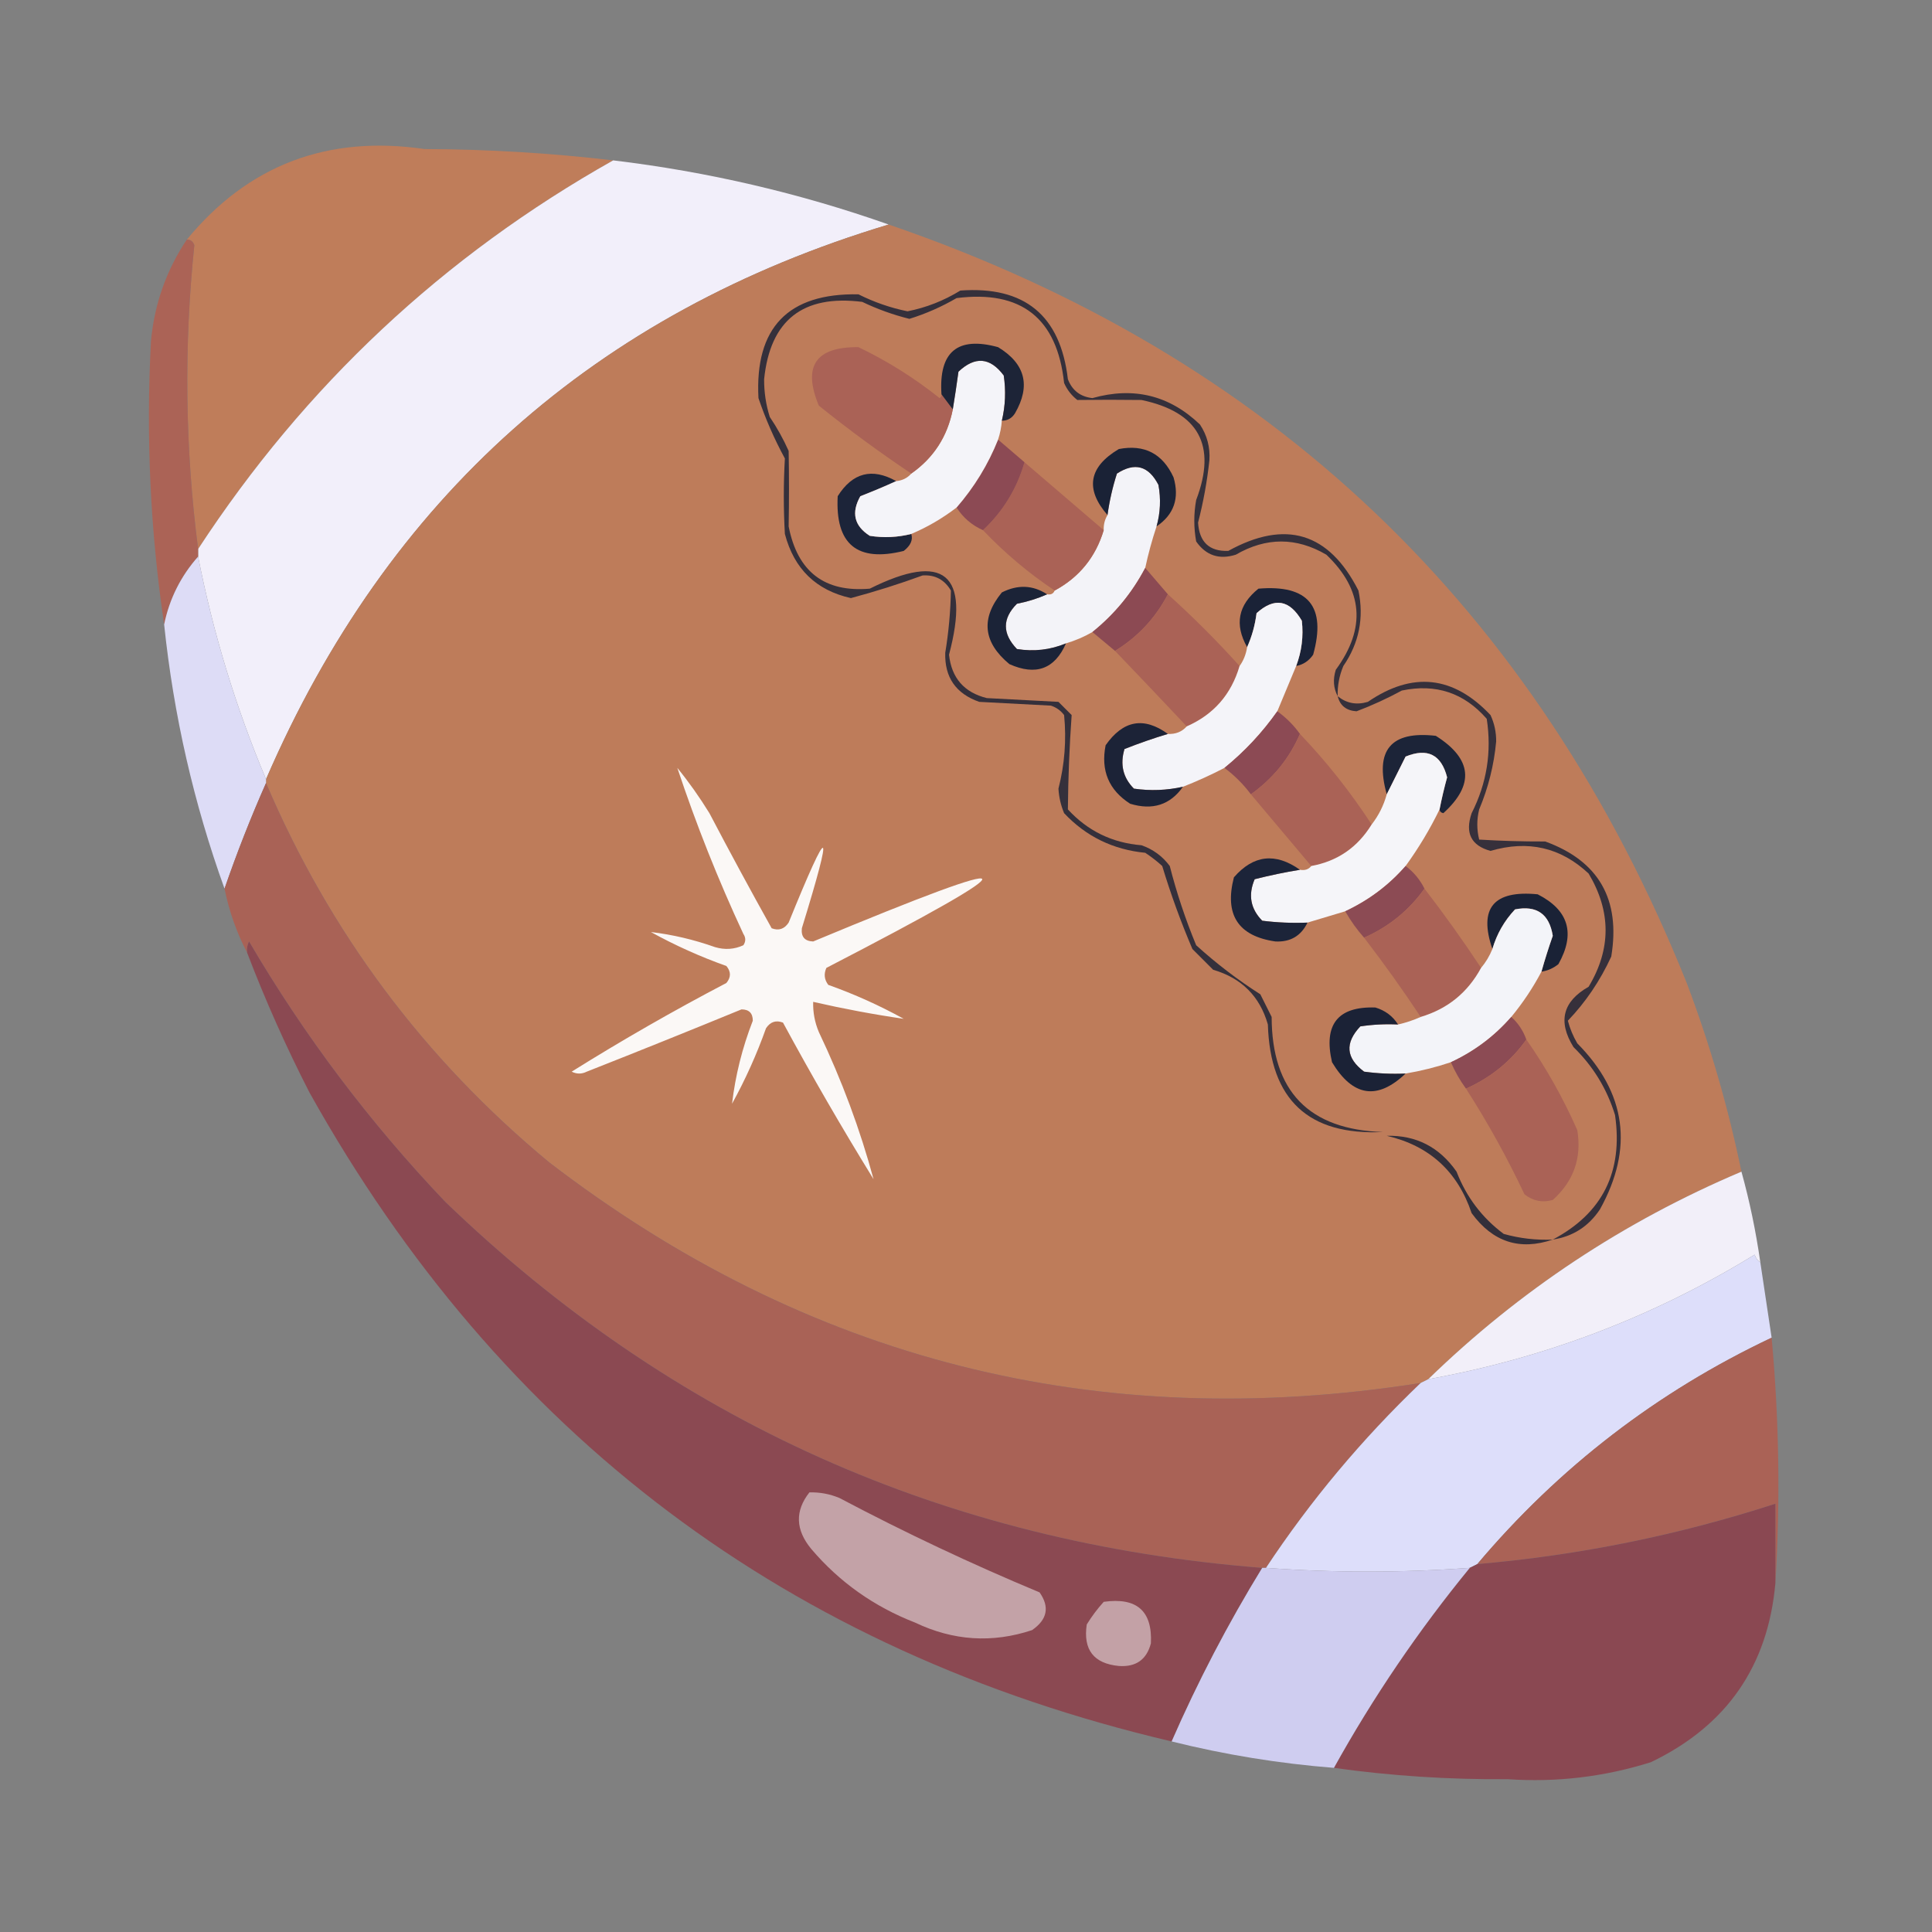 <?xml version="1.0" encoding="UTF-8"?>
<!DOCTYPE svg PUBLIC "-//W3C//DTD SVG 1.1//EN" "http://www.w3.org/Graphics/SVG/1.1/DTD/svg11.dtd">
<svg xmlns="http://www.w3.org/2000/svg" version="1.1" width="512px" height="512px" style="shape-rendering:geometricPrecision; text-rendering:geometricPrecision; image-rendering:optimizeQuality; fill-rule:evenodd; clip-rule:evenodd" xmlns:xlink="http://www.w3.org/1999/xlink">
<rect width="100%" height="100%" fill="#808080" stroke="none"/>
<g><path style="opacity:0.994" fill="#bf7d5a" d="M 162.5,42.5 C 117.498,67.833 80.831,102.166 52.5,145.5C 49.039,118.691 48.706,91.858 51.5,65C 51.164,63.97 50.497,63.47 49.5,63.5C 65.77,43.734 86.77,35.734 112.5,39.5C 129.231,39.552 145.898,40.552 162.5,42.5 Z"/></g>
<g><path style="opacity:1" fill="#f2effa" d="M 162.5,42.5 C 187.568,45.51 211.902,51.177 235.5,59.5C 157.773,82.882 102.773,131.882 70.5,206.5C 62.482,187.447 56.482,167.781 52.5,147.5C 52.5,146.833 52.5,146.167 52.5,145.5C 80.831,102.166 117.498,67.833 162.5,42.5 Z"/></g>
<g><path style="opacity:0.998" fill="#be7c5a" d="M 235.5,59.5 C 336.64,94.137 407.14,161.137 447,260.5C 453.155,276.798 457.989,293.464 461.5,310.5C 430.32,323.707 402.653,342.04 378.5,365.5C 377.833,365.833 377.167,366.167 376.5,366.5C 290.881,379.998 213.881,360.498 145.5,308C 112.357,280.533 87.357,247.033 70.5,207.5C 70.5,207.167 70.5,206.833 70.5,206.5C 102.773,131.882 157.773,82.882 235.5,59.5 Z"/></g>
<g><path style="opacity:1" fill="#ab6356" d="M 49.5,63.5 C 50.497,63.47 51.164,63.97 51.5,65C 48.706,91.858 49.039,118.691 52.5,145.5C 52.5,146.167 52.5,146.833 52.5,147.5C 47.899,152.701 44.899,158.701 43.5,165.5C 39.832,140.772 38.666,115.772 40,90.5C 40.895,80.646 44.062,71.646 49.5,63.5 Z"/></g>
<g><path style="opacity:1" fill="#dddcf6" d="M 52.5,147.5 C 56.482,167.781 62.482,187.447 70.5,206.5C 70.5,206.833 70.5,207.167 70.5,207.5C 66.441,216.675 62.775,226.009 59.5,235.5C 51.358,212.921 46.024,189.588 43.5,165.5C 44.899,158.701 47.899,152.701 52.5,147.5 Z"/></g>
<g><path style="opacity:1" fill="#35303b" d="M 354.5,184.5 C 353.371,182.372 353.204,180.039 354,177.5C 362.084,166.463 361.251,156.296 351.5,147C 343.537,142.339 335.537,142.339 327.5,147C 323.102,148.378 319.602,147.212 317,143.5C 316.333,139.833 316.333,136.167 317,132.5C 322.516,118.014 317.683,109.181 302.5,106C 296.829,105.927 291.162,105.927 285.5,106C 283.951,104.786 282.785,103.286 282,101.5C 280.15,84.324 270.65,76.824 253.5,79C 249.53,81.31 245.363,83.143 241,84.5C 236.684,83.426 232.517,81.926 228.5,80C 212.768,78.019 204.101,84.853 202.5,100.5C 202.482,103.924 202.982,107.257 204,110.5C 205.92,113.339 207.587,116.339 209,119.5C 209.12,126.173 209.12,132.839 209,139.5C 211.349,151.536 218.515,157.036 230.5,156C 250.198,146.187 257.198,152.021 251.5,173.5C 252.165,179.665 255.499,183.498 261.5,185C 267.833,185.333 274.167,185.667 280.5,186C 281.667,187.167 282.833,188.333 284,189.5C 283.406,197.812 283.073,206.145 283,214.5C 288.238,220.202 294.738,223.369 302.5,224C 305.562,225.061 308.062,226.894 310,229.5C 311.833,236.659 314.166,243.659 317,250.5C 322.307,255.318 327.973,259.652 334,263.5C 335,265.5 336,267.5 337,269.5C 337.035,289.201 346.869,299.368 366.5,300C 346.768,300.939 336.601,291.439 336,271.5C 333.86,264.026 329.026,259.193 321.5,257C 319.667,255.167 317.833,253.333 316,251.5C 312.915,244.262 310.248,236.929 308,229.5C 306.59,228.213 305.09,227.046 303.5,226C 294.965,225.163 287.798,221.663 282,215.5C 281.131,213.419 280.631,211.253 280.5,209C 282.145,202.577 282.645,196.077 282,189.5C 281.097,188.299 279.931,187.465 278.5,187C 272.167,186.667 265.833,186.333 259.5,186C 253.306,183.817 250.306,179.483 250.5,173C 251.403,167.502 251.903,162.002 252,156.5C 250.291,153.613 247.791,152.279 244.5,152.5C 238.277,154.774 231.944,156.774 225.5,158.5C 216.275,156.444 210.442,150.777 208,141.5C 207.622,134.811 207.622,128.144 208,121.5C 205.211,116.374 202.878,111.041 201,105.5C 200.015,86.819 208.848,77.653 227.5,78C 231.66,80.084 235.993,81.584 240.5,82.5C 245.463,81.522 250.13,79.689 254.5,77C 271.529,75.758 281.029,83.592 283,100.5C 284.145,103.477 286.312,105.144 289.5,105.5C 300.415,102.422 309.915,104.756 318,112.5C 319.899,115.374 320.733,118.541 320.5,122C 319.897,127.576 318.897,133.076 317.5,138.5C 317.822,143.66 320.489,146.16 325.5,146C 340.684,137.618 352.184,141.118 360,156.5C 361.509,163.757 360.175,170.423 356,176.5C 354.921,179.063 354.421,181.729 354.5,184.5 Z"/></g>
<g><path style="opacity:1" fill="#1c2439" d="M 237.5,127.5 C 234.452,128.894 231.285,130.227 228,131.5C 225.538,135.869 226.371,139.369 230.5,142C 234.203,142.579 237.869,142.412 241.5,141.5C 241.985,143.085 241.319,144.585 239.5,146C 227.147,149.071 221.314,144.237 222,131.5C 225.939,125.25 231.106,123.917 237.5,127.5 Z"/></g>
<g><path style="opacity:1" fill="#f3f3f8" d="M 306.5,139.5 C 305.301,143.099 304.301,146.765 303.5,150.5C 300.017,157.127 295.35,162.793 289.5,167.5C 287.313,168.758 284.98,169.758 282.5,170.5C 278.335,172.229 274.001,172.729 269.5,172C 265.59,167.925 265.59,163.925 269.5,160C 272.292,159.458 274.958,158.624 277.5,157.5C 278.492,157.672 279.158,157.338 279.5,156.5C 286.019,152.978 290.352,147.644 292.5,140.5C 292.433,139.041 292.766,137.708 293.5,136.5C 294.011,132.758 294.844,129.091 296,125.5C 300.724,122.432 304.391,123.432 307,128.5C 307.678,132.221 307.511,135.888 306.5,139.5 Z"/></g>
<g><path style="opacity:1" fill="#aa6256" d="M 271.5,122.5 C 278.475,128.471 285.475,134.471 292.5,140.5C 290.352,147.644 286.019,152.978 279.5,156.5C 272.571,151.87 266.237,146.536 260.5,140.5C 265.824,135.51 269.491,129.51 271.5,122.5 Z"/></g>
<g><path style="opacity:1" fill="#1a2236" d="M 306.5,139.5 C 307.511,135.888 307.678,132.221 307,128.5C 304.391,123.432 300.724,122.432 296,125.5C 294.844,129.091 294.011,132.758 293.5,136.5C 287.512,129.597 288.512,123.764 296.5,119C 303.273,117.705 308.106,120.205 311,126.5C 312.619,132.032 311.119,136.366 306.5,139.5 Z"/></g>
<g><path style="opacity:1" fill="#8c4a54" d="M 264.5,116.5 C 266.808,118.471 269.142,120.471 271.5,122.5C 269.491,129.51 265.824,135.51 260.5,140.5C 257.568,139.2 255.234,137.2 253.5,134.5C 258.198,129.099 261.865,123.099 264.5,116.5 Z"/></g>
<g><path style="opacity:1" fill="#f4f4f9" d="M 265.5,111.5 C 265.371,113.216 265.038,114.883 264.5,116.5C 261.865,123.099 258.198,129.099 253.5,134.5C 249.76,137.367 245.76,139.7 241.5,141.5C 237.869,142.412 234.203,142.579 230.5,142C 226.371,139.369 225.538,135.869 228,131.5C 231.285,130.227 234.452,128.894 237.5,127.5C 239.153,127.34 240.486,126.674 241.5,125.5C 247.417,121.342 251.084,115.675 252.5,108.5C 253.045,105.187 253.545,101.854 254,98.5C 258.399,94.346 262.399,94.679 266,99.5C 266.607,103.537 266.44,107.537 265.5,111.5 Z"/></g>
<g><path style="opacity:1" fill="#aa6256" d="M 249.5,104.5 C 250.5,105.833 251.5,107.167 252.5,108.5C 251.084,115.675 247.417,121.342 241.5,125.5C 233.096,119.876 224.93,113.876 217,107.5C 212.644,97.049 216.144,91.882 227.5,92C 235.179,95.678 242.346,100.178 249,105.5C 249.399,105.272 249.565,104.938 249.5,104.5 Z"/></g>
<g><path style="opacity:1" fill="#1d2437" d="M 265.5,111.5 C 266.44,107.537 266.607,103.537 266,99.5C 262.399,94.679 258.399,94.346 254,98.5C 253.545,101.854 253.045,105.187 252.5,108.5C 251.5,107.167 250.5,105.833 249.5,104.5C 248.75,93.225 253.75,89.058 264.5,92C 271.7,96.37 273.2,102.203 269,109.5C 268.184,110.823 267.017,111.489 265.5,111.5 Z"/></g>
<g><path style="opacity:1" fill="#8c4a53" d="M 303.5,150.5 C 305.5,152.833 307.5,155.167 309.5,157.5C 306.223,163.777 301.557,168.777 295.5,172.5C 293.5,170.833 291.5,169.167 289.5,167.5C 295.35,162.793 300.017,157.127 303.5,150.5 Z"/></g>
<g><path style="opacity:1" fill="#1b2337" d="M 277.5,157.5 C 274.958,158.624 272.292,159.458 269.5,160C 265.59,163.925 265.59,167.925 269.5,172C 274.001,172.729 278.335,172.229 282.5,170.5C 279.52,177.309 274.52,179.142 267.5,176C 260.528,170.219 259.862,163.885 265.5,157C 269.722,154.87 273.722,155.036 277.5,157.5 Z"/></g>
<g><path style="opacity:1" fill="#1a2237" d="M 343.5,176.5 C 344.965,172.611 345.465,168.611 345,164.5C 341.721,158.909 337.721,158.242 333,162.5C 332.604,165.657 331.771,168.657 330.5,171.5C 327.112,165.505 328.112,160.338 333.5,156C 346.72,154.887 351.553,160.72 348,173.5C 346.871,175.141 345.371,176.141 343.5,176.5 Z"/></g>
<g><path style="opacity:1" fill="#aa6256" d="M 309.5,157.5 C 316.167,163.5 322.5,169.833 328.5,176.5C 326.296,184.035 321.629,189.368 314.5,192.5C 308.149,185.75 301.815,179.083 295.5,172.5C 301.557,168.777 306.223,163.777 309.5,157.5 Z"/></g>
<g><path style="opacity:1" fill="#f4f4f9" d="M 343.5,176.5 C 341.833,180.5 340.167,184.5 338.5,188.5C 334.539,194.129 329.873,199.129 324.5,203.5C 320.917,205.36 317.251,207.027 313.5,208.5C 309.204,209.463 304.871,209.629 300.5,209C 297.606,206.091 296.773,202.591 298,198.5C 301.854,196.974 305.687,195.641 309.5,194.5C 311.553,194.598 313.22,193.931 314.5,192.5C 321.629,189.368 326.296,184.035 328.5,176.5C 329.537,175.07 330.204,173.403 330.5,171.5C 331.771,168.657 332.604,165.657 333,162.5C 337.721,158.242 341.721,158.909 345,164.5C 345.465,168.611 344.965,172.611 343.5,176.5 Z"/></g>
<g><path style="opacity:1" fill="#8c4a54" d="M 338.5,188.5 C 340.833,190.167 342.833,192.167 344.5,194.5C 341.713,200.967 337.38,206.3 331.5,210.5C 329.527,207.861 327.194,205.527 324.5,203.5C 329.873,199.129 334.539,194.129 338.5,188.5 Z"/></g>
<g><path style="opacity:1" fill="#1c2337" d="M 309.5,194.5 C 305.687,195.641 301.854,196.974 298,198.5C 296.773,202.591 297.606,206.091 300.5,209C 304.871,209.629 309.204,209.463 313.5,208.5C 310.103,213.307 305.436,214.807 299.5,213C 293.842,209.373 291.675,204.207 293,197.5C 297.634,190.871 303.134,189.871 309.5,194.5 Z"/></g>
<g><path style="opacity:1" fill="#1c2438" d="M 381.5,214.5 C 382.058,211.656 382.725,208.822 383.5,206C 381.961,199.967 378.294,198.134 372.5,200.5C 370.82,203.902 369.154,207.235 367.5,210.5C 364.25,198.801 368.583,193.634 380.5,195C 390.162,201.101 390.828,207.934 382.5,215.5C 381.893,215.376 381.56,215.043 381.5,214.5 Z"/></g>
<g><path style="opacity:1" fill="#aa6256" d="M 344.5,194.5 C 351.588,201.919 357.921,209.919 363.5,218.5C 359.77,224.573 354.437,228.24 347.5,229.5C 342.196,223.192 336.863,216.858 331.5,210.5C 337.38,206.3 341.713,200.967 344.5,194.5 Z"/></g>
<g><path style="opacity:1" fill="#f5f5f9" d="M 381.5,214.5 C 378.965,219.719 375.965,224.719 372.5,229.5C 368.063,234.591 362.73,238.591 356.5,241.5C 353.183,242.497 349.85,243.497 346.5,244.5C 342.486,244.666 338.486,244.499 334.5,244C 331.393,240.83 330.726,237.163 332.5,233C 336.573,231.971 340.573,231.138 344.5,230.5C 345.791,230.737 346.791,230.404 347.5,229.5C 354.437,228.24 359.77,224.573 363.5,218.5C 365.362,216.109 366.696,213.442 367.5,210.5C 369.154,207.235 370.82,203.902 372.5,200.5C 378.294,198.134 381.961,199.967 383.5,206C 382.725,208.822 382.058,211.656 381.5,214.5 Z"/></g>
<g><path style="opacity:1" fill="#fbf8f6" d="M 179.5,203.5 C 182.557,207.258 185.39,211.258 188,215.5C 193.373,225.746 198.873,235.913 204.5,246C 206.367,246.711 207.867,246.211 209,244.5C 219.925,217.59 221.091,218.09 212.5,246C 212.261,248.259 213.261,249.426 215.5,249.5C 274.061,225.094 275.227,227.427 219,256.5C 218.28,258.112 218.446,259.612 219.5,261C 226.434,263.468 233.101,266.468 239.5,270C 231.476,268.83 223.476,267.33 215.5,265.5C 215.421,268.271 215.921,270.937 217,273.5C 223.105,286.313 227.938,299.313 231.5,312.5C 223.121,298.912 215.121,285.079 207.5,271C 205.633,270.289 204.133,270.789 203,272.5C 200.532,279.434 197.532,286.101 194,292.5C 194.881,285.006 196.714,277.673 199.5,270.5C 199.5,268.5 198.5,267.5 196.5,267.5C 182.879,273.096 169.212,278.596 155.5,284C 154.167,284.667 152.833,284.667 151.5,284C 164.841,275.661 178.507,267.828 192.5,260.5C 193.747,258.994 193.747,257.494 192.5,256C 185.566,253.532 178.899,250.532 172.5,247C 178.241,247.684 183.907,249.017 189.5,251C 192.099,251.769 194.599,251.602 197,250.5C 197.667,249.5 197.667,248.5 197,247.5C 190.316,233.139 184.483,218.472 179.5,203.5 Z"/></g>
<g><path style="opacity:1" fill="#a96256" d="M 70.5,207.5 C 87.357,247.033 112.357,280.533 145.5,308C 213.881,360.498 290.881,379.998 376.5,366.5C 360.951,381.371 347.285,397.705 335.5,415.5C 335.167,415.5 334.833,415.5 334.5,415.5C 250.439,408.901 178.273,376.568 118,318.5C 97.976,297.483 80.643,274.483 66,249.5C 65.517,250.448 65.35,251.448 65.5,252.5C 62.731,247.199 60.731,241.532 59.5,235.5C 62.775,226.009 66.441,216.675 70.5,207.5 Z"/></g>
<g><path style="opacity:1" fill="#1c2439" d="M 344.5,230.5 C 340.573,231.138 336.573,231.971 332.5,233C 330.726,237.163 331.393,240.83 334.5,244C 338.486,244.499 342.486,244.666 346.5,244.5C 344.799,248.025 341.965,249.692 338,249.5C 328.104,248.07 324.438,242.403 327,232.5C 332.165,226.558 337.998,225.892 344.5,230.5 Z"/></g>
<g><path style="opacity:1" fill="#8c4b54" d="M 372.5,229.5 C 374.633,231.091 376.299,233.091 377.5,235.5C 373.401,241.257 368.068,245.591 361.5,248.5C 359.588,246.343 357.921,244.009 356.5,241.5C 362.73,238.591 368.063,234.591 372.5,229.5 Z"/></g>
<g><path style="opacity:1" fill="#aa6256" d="M 377.5,235.5 C 382.733,242.286 387.733,249.286 392.5,256.5C 388.961,263.039 383.628,267.372 376.5,269.5C 371.745,262.324 366.745,255.324 361.5,248.5C 368.068,245.591 373.401,241.257 377.5,235.5 Z"/></g>
<g><path style="opacity:1" fill="#1a2236" d="M 408.5,257.5 C 409.397,254.307 410.397,251.141 411.5,248C 410.581,242.208 407.248,239.874 401.5,241C 398.659,244.024 396.659,247.524 395.5,251.5C 391.794,240.686 395.794,235.853 407.5,237C 415.725,241.193 417.558,247.359 413,255.5C 411.67,256.582 410.17,257.249 408.5,257.5 Z"/></g>
<g><path style="opacity:1" fill="#f3f4f9" d="M 408.5,257.5 C 406.259,261.749 403.592,265.749 400.5,269.5C 396.039,274.623 390.706,278.623 384.5,281.5C 380.584,282.812 376.584,283.812 372.5,284.5C 368.818,284.665 365.152,284.499 361.5,284C 356.679,280.399 356.346,276.399 360.5,272C 363.817,271.502 367.15,271.335 370.5,271.5C 372.579,271.029 374.579,270.363 376.5,269.5C 383.628,267.372 388.961,263.039 392.5,256.5C 393.737,255.035 394.737,253.368 395.5,251.5C 396.659,247.524 398.659,244.024 401.5,241C 407.248,239.874 410.581,242.208 411.5,248C 410.397,251.141 409.397,254.307 408.5,257.5 Z"/></g>
<g><path style="opacity:1" fill="#8b4952" d="M 334.5,415.5 C 325.465,430.235 317.465,445.568 310.5,461.5C 208.84,437.63 132.673,380.296 82,289.5C 75.815,277.434 70.315,265.101 65.5,252.5C 65.35,251.448 65.517,250.448 66,249.5C 80.643,274.483 97.976,297.483 118,318.5C 178.273,376.568 250.439,408.901 334.5,415.5 Z"/></g>
<g><path style="opacity:1" fill="#1b2236" d="M 370.5,271.5 C 367.15,271.335 363.817,271.502 360.5,272C 356.346,276.399 356.679,280.399 361.5,284C 365.152,284.499 368.818,284.665 372.5,284.5C 365.004,291.642 358.504,290.642 353,281.5C 350.687,271.498 354.521,266.665 364.5,267C 367.106,267.792 369.106,269.292 370.5,271.5 Z"/></g>
<g><path style="opacity:1" fill="#8c4b54" d="M 400.5,269.5 C 402.316,271.118 403.649,273.118 404.5,275.5C 400.421,281.234 395.087,285.567 388.5,288.5C 386.914,286.33 385.58,283.996 384.5,281.5C 390.706,278.623 396.039,274.623 400.5,269.5 Z"/></g>
<g><path style="opacity:1" fill="#aa6256" d="M 404.5,275.5 C 409.746,282.984 414.246,290.984 418,299.5C 419.214,306.858 417.048,313.024 411.5,318C 408.743,318.782 406.243,318.282 404,316.5C 399.407,306.768 394.24,297.435 388.5,288.5C 395.087,285.567 400.421,281.234 404.5,275.5 Z"/></g>
<g><path style="opacity:1" fill="#36303b" d="M 411.5,328.5 C 424.675,321.541 430.175,310.541 428,295.5C 425.865,288.564 422.199,282.564 417,277.5C 412.792,270.737 414.125,265.404 421,261.5C 426.995,251.538 426.995,241.538 421,231.5C 413.61,224.573 404.943,222.573 395,225.5C 389.859,224.089 388.192,220.755 390,215.5C 394.018,207.585 395.352,199.252 394,190.5C 388.003,183.612 380.503,181.112 371.5,183C 367.614,185.11 363.614,186.943 359.5,188.5C 356.775,188.324 355.108,186.99 354.5,184.5C 356.836,186.391 359.502,186.891 362.5,186C 374.313,177.898 385.147,179.065 395,189.5C 396.022,191.702 396.522,194.035 396.5,196.5C 395.926,202.723 394.426,208.723 392,214.5C 391.333,217.167 391.333,219.833 392,222.5C 397.751,222.852 403.584,223.018 409.5,223C 423.674,228.164 429.508,238.33 427,253.5C 424.044,259.921 420.21,265.588 415.5,270.5C 416.054,272.61 416.888,274.61 418,276.5C 430.989,289.637 432.989,304.304 424,320.5C 420.975,325.038 416.809,327.704 411.5,328.5 Z"/></g>
<g><path style="opacity:1" fill="#f2eff9" d="M 461.5,310.5 C 463.656,318.277 465.323,326.277 466.5,334.5C 465.778,334.082 465.278,333.416 465,332.5C 438.28,348.909 409.446,359.909 378.5,365.5C 402.653,342.04 430.32,323.707 461.5,310.5 Z"/></g>
<g><path style="opacity:1" fill="#332f3a" d="M 411.5,328.5 C 402.753,331.482 395.586,329.148 390,321.5C 386.278,310.442 378.778,303.608 367.5,301C 375.29,300.813 381.457,303.979 386,310.5C 388.612,317.244 392.778,322.744 398.5,327C 402.751,328.195 407.085,328.695 411.5,328.5 Z"/></g>
<g><path style="opacity:1" fill="#dddefa" d="M 466.5,334.5 C 467.501,341.176 468.501,347.843 469.5,354.5C 439.151,368.85 413.151,388.85 391.5,414.5C 390.833,414.833 390.167,415.167 389.5,415.5C 371.499,416.812 353.499,416.812 335.5,415.5C 347.285,397.705 360.951,381.371 376.5,366.5C 377.167,366.167 377.833,365.833 378.5,365.5C 409.446,359.909 438.28,348.909 465,332.5C 465.278,333.416 465.778,334.082 466.5,334.5 Z"/></g>
<g><path style="opacity:1" fill="#aa6256" d="M 469.5,354.5 C 471.497,376.3 471.83,397.967 470.5,419.5C 470.5,412.5 470.5,405.5 470.5,398.5C 444.792,406.843 418.458,412.176 391.5,414.5C 413.151,388.85 439.151,368.85 469.5,354.5 Z"/></g>
<g><path style="opacity:1" fill="#c3a2a7" d="M 214.5,395.5 C 217.271,395.421 219.937,395.921 222.5,397C 239.804,406.153 257.471,414.486 275.5,422C 278.22,425.875 277.554,429.209 273.5,432C 262.964,435.498 252.631,434.832 242.5,430C 231.619,425.766 222.452,419.266 215,410.5C 210.797,405.42 210.631,400.42 214.5,395.5 Z"/></g>
<g><path style="opacity:1" fill="#8a4852" d="M 470.5,419.5 C 468.549,441.553 457.549,457.386 437.5,467C 425.147,470.892 412.48,472.392 399.5,471.5C 383.942,471.626 368.608,470.626 353.5,468.5C 363.902,449.761 375.902,432.095 389.5,415.5C 390.167,415.167 390.833,414.833 391.5,414.5C 418.458,412.176 444.792,406.843 470.5,398.5C 470.5,405.5 470.5,412.5 470.5,419.5 Z"/></g>
<g><path style="opacity:1" fill="#cfcdf0" d="M 334.5,415.5 C 334.833,415.5 335.167,415.5 335.5,415.5C 353.499,416.812 371.499,416.812 389.5,415.5C 375.902,432.095 363.902,449.761 353.5,468.5C 338.942,467.351 324.609,465.018 310.5,461.5C 317.465,445.568 325.465,430.235 334.5,415.5 Z"/></g>
<g><path style="opacity:1" fill="#c3a1a6" d="M 292.5,424.5 C 301.259,423.261 305.426,426.928 305,435.5C 303.877,439.819 301.044,441.819 296.5,441.5C 289.838,440.857 287.005,437.19 288,430.5C 289.332,428.34 290.832,426.34 292.5,424.5 Z"/></g>
</svg>
